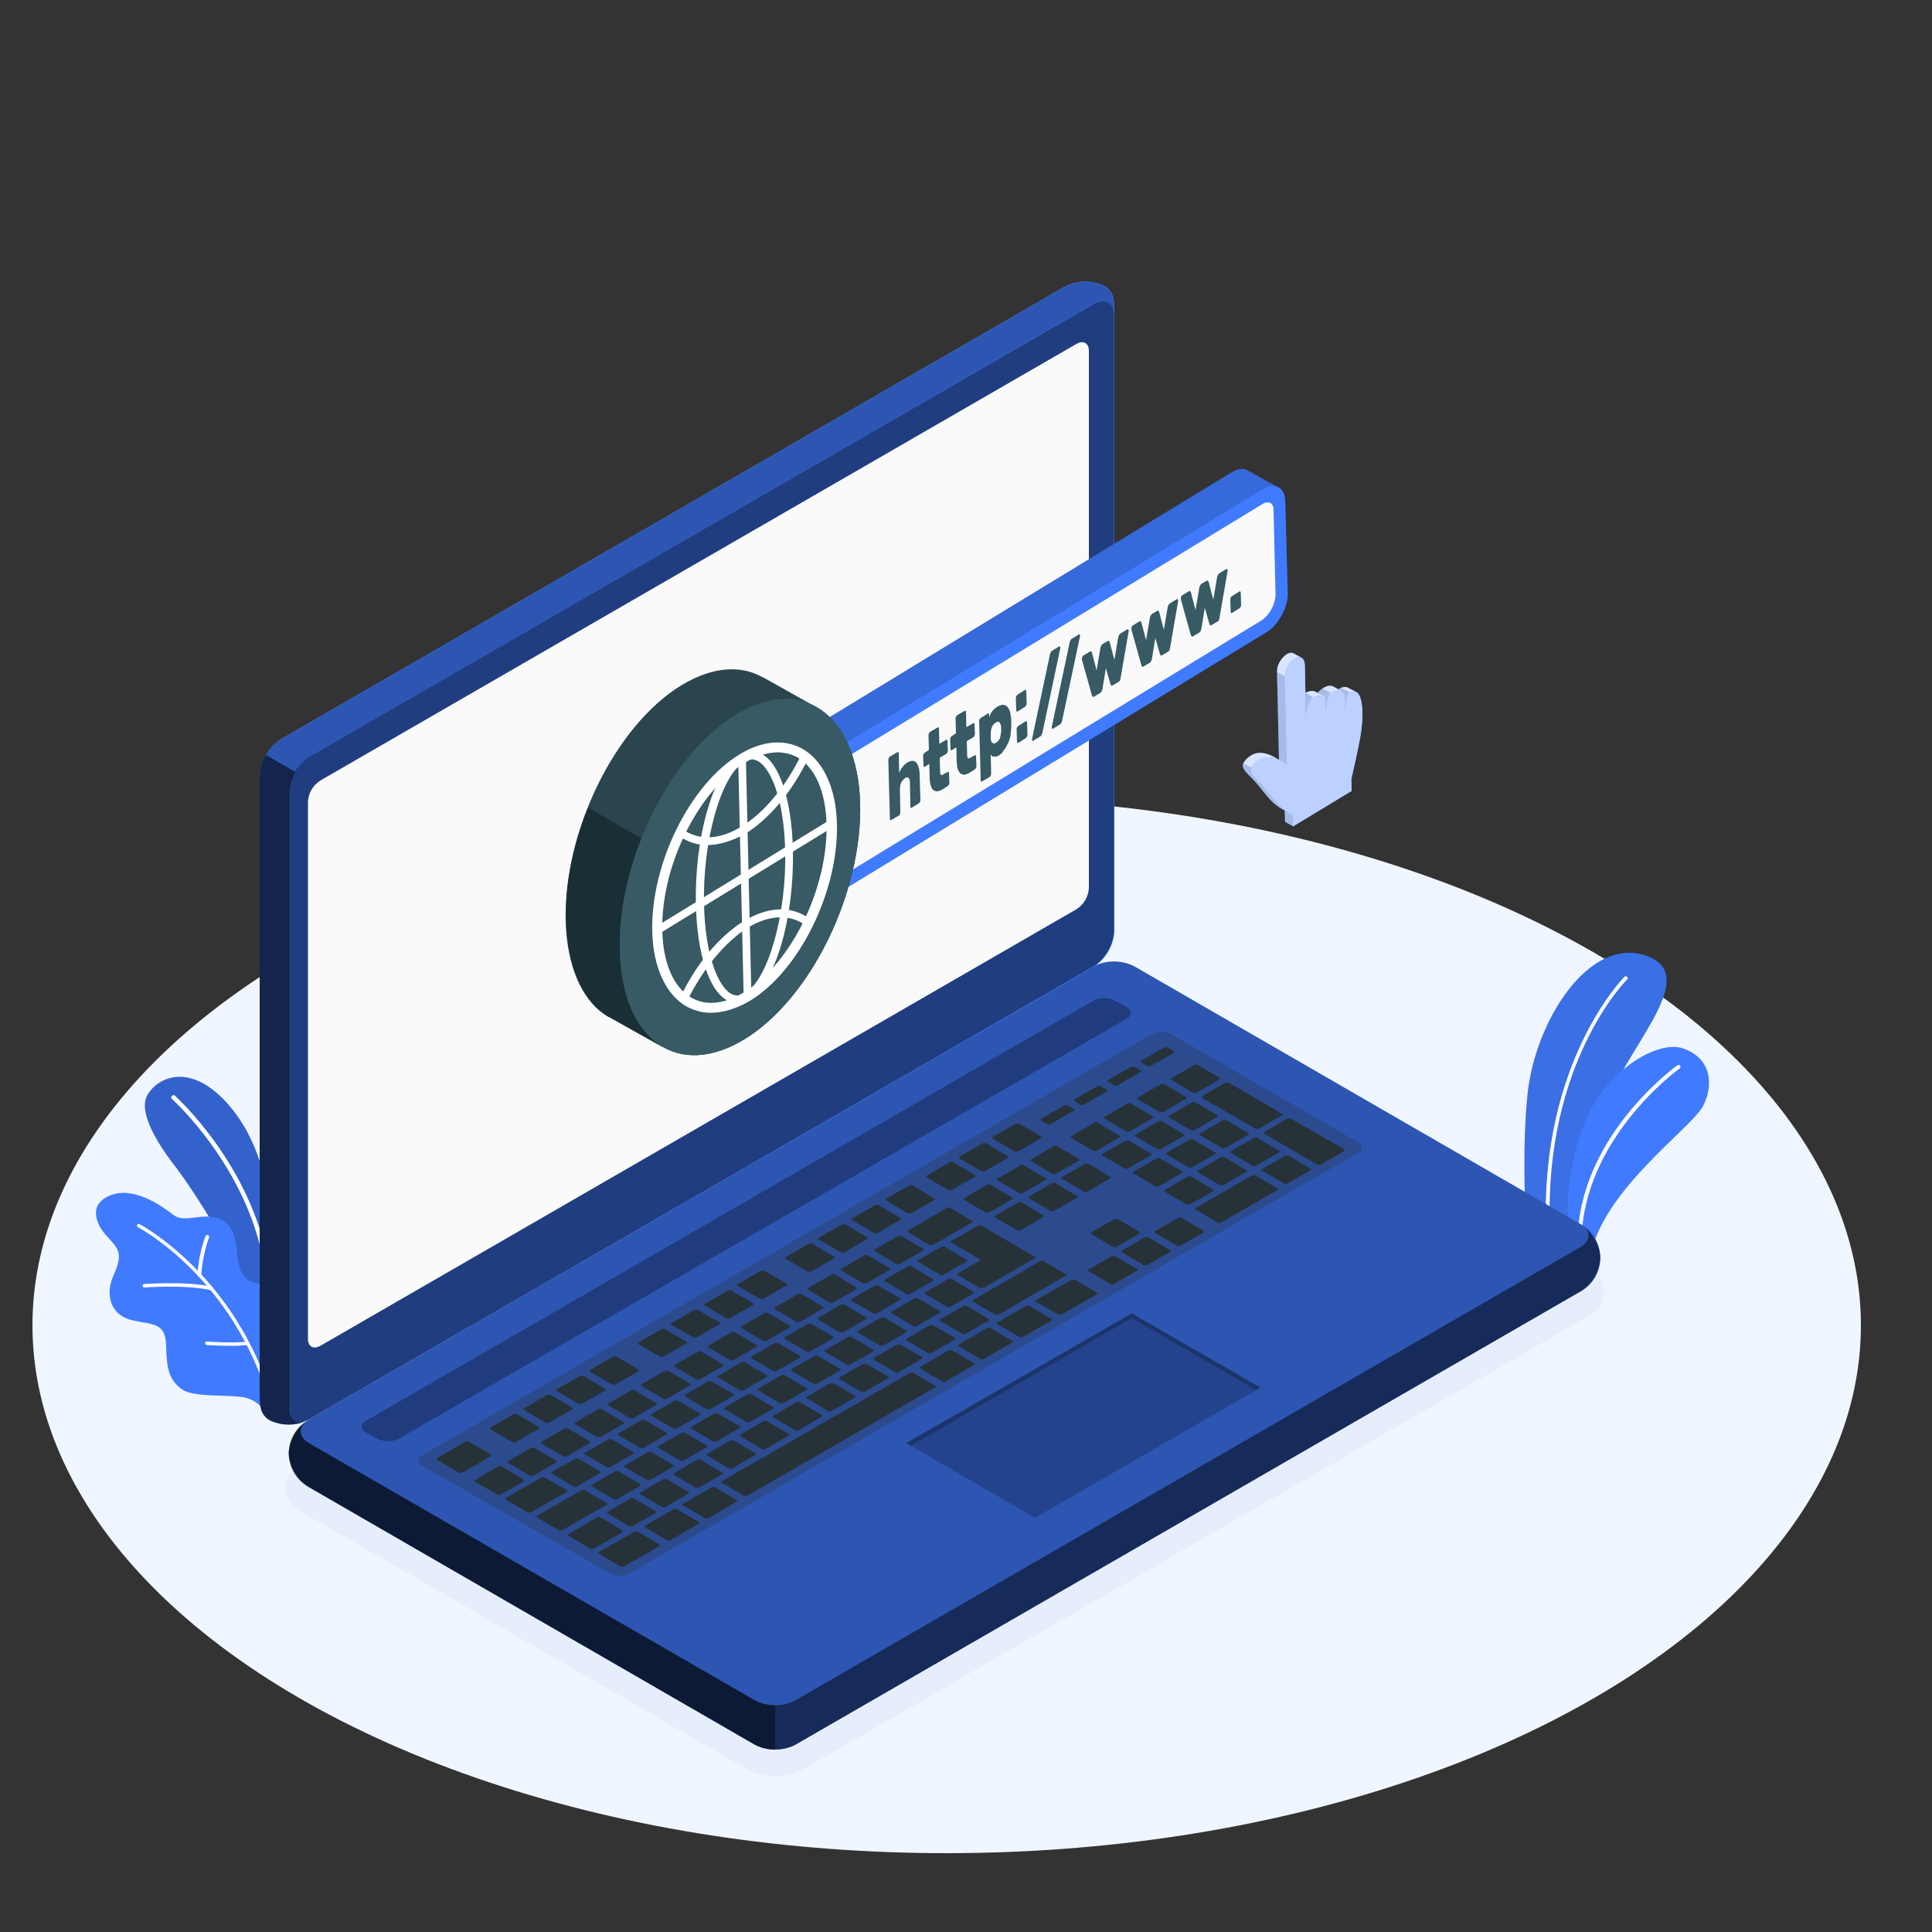 <?xml version="1.0" encoding="utf-8"?>
<!-- Generator: Adobe Illustrator 24.0.0, SVG Export Plug-In . SVG Version: 6.00 Build 0)  -->
<svg version="1.1" id="Layer_1" xmlns="http://www.w3.org/2000/svg" xmlns:xlink="http://www.w3.org/1999/xlink" x="0px" y="0px"
	 viewBox="0 0 500 500" enable-background="new 0 0 500 500" xml:space="preserve">
<rect x="0" y="0" width="500" height="500" fill="#333333" stroke="none"/>
<g id="Floor--inject-295">
	<ellipse id="floor--inject-295" fill="#F0F6FF" cx="245" cy="343" rx="236.6" ry="136.6"/>
</g>
<g id="Shadow--inject-295">
	<path id="shadow--inject-295" fill="#E6EEFC" d="M200.6,459.7c-2.5,0-5-0.6-7.2-1.8L78.1,391.3c-3.5-1.5-5.2-5.7-3.6-9.2
		c0.7-1.6,2-2.9,3.6-3.6l203-117.2c4.5-2.4,9.9-2.4,14.5,0l115.3,66.6c3.5,1.5,5.2,5.7,3.6,9.2c-0.7,1.6-2,2.9-3.6,3.6l-203,117.2
		C205.6,459.1,203.1,459.7,200.6,459.7z"/>
</g>
<g id="Plants--inject-295">
	<g id="plants--inject-295">
		<path fill="#407BFF" d="M406.1,320.2l-11.3-6c0,0-0.9-17.2,0.5-30.8c1.9-19.2,16.1-41.4,30.9-36s-6.8,24.9-11.5,41.2
			S406.1,320.2,406.1,320.2z"/>
		<path opacity="0.1" enable-background="new    " d="M406.1,320.2l-11.3-6c0,0-0.9-17.2,0.5-30.8c1.9-19.2,16.1-41.4,30.9-36
			s-6.8,24.9-11.5,41.2S406.1,320.2,406.1,320.2z"/>
		<path fill="#FFFFFF" d="M400.6,318.2L400.6,318.2c0.3,0,0.5-0.2,0.5-0.5c-1.5-42.6,19.7-64,20-64.2c0.2-0.2,0.2-0.5,0-0.7
			c0,0,0,0,0,0c-0.2-0.2-0.5-0.2-0.7,0c0,0,0,0,0,0c-0.2,0.2-21.7,21.9-20.3,64.9C400.1,318,400.4,318.2,400.6,318.2
			C400.6,318.2,400.6,318.2,400.6,318.2z"/>
		<path fill="#407BFF" d="M411.9,323.6l-5.9-3.4c-0.9-9.6,0.3-19.3,3.6-28.4c5.4-14.7,19.4-22.7,25.9-20.5
			c7.9,2.7,7.9,10.2,5.1,15.2C437.2,292.3,416.2,307.1,411.9,323.6z"/>
		<path fill="#FFFFFF" d="M408.8,322.3L408.8,322.3c0.3,0,0.5-0.2,0.5-0.5c-0.1-26.9,25.1-45.1,25.4-45.3c0.2-0.2,0.3-0.5,0.1-0.7
			c-0.2-0.2-0.4-0.3-0.7-0.1c-0.3,0.2-26,18.7-25.8,46.1C408.3,322.1,408.5,322.3,408.8,322.3C408.8,322.3,408.8,322.3,408.8,322.3z
			"/>
	</g>
	<g id="plants--inject-295_1_">
		<path fill="#407BFF" d="M69,331.9v-23.4c0,0-1.2-13.2-10.5-23.3s-17.5-6.6-20.3-1.9s3.4,13.8,7.4,18.9
			c4.7,6.1,23.3,34.6,23.3,47.3V331.9z"/>
		<g opacity="0.2">
			<path d="M69,331.9v-23.4c0,0-1.2-13.2-10.5-23.3s-17.5-6.6-20.3-1.9s3.4,13.8,7.4,18.9c4.7,6.1,23.3,34.6,23.3,47.3V331.9z"/>
		</g>
		<path fill="#FFFFFF" d="M69,328.2c-0.3,0-0.5-0.2-0.6-0.5c-4.2-25.6-23.7-43.1-23.9-43.3c-0.2-0.2-0.3-0.6,0-0.8
			c0.2-0.2,0.6-0.3,0.8,0c0.2,0.2,20,18,24.2,44C69.6,327.8,69.4,328.1,69,328.2L69,328.2z"/>
		<path fill="#407BFF" d="M69.1,335c0,0,0.8-2.3-2.7-2.9s-4.7-3.4-5.1-8.2s-1.8-8.2-6.1-8.9s-7.7,1.5-10.5-0.7s-10-7.3-16-5
			s-4,7.5-0.9,10.8s4,4.5,1.6,9.9s-0.6,10.5,4.9,11.7s8.6,0.6,8.7,6.7s0.9,8.8,4,11.1s12.5,1.3,16.5,2.2c2.4,0.6,4.4,2.2,5.6,4.5
			L69.1,335z"/>
		<path fill="#FFFFFF" d="M69.1,359.9c-0.2,0-0.4-0.1-0.4-0.3c-10-29.9-32.8-41.9-33-42c-0.2-0.1-0.3-0.4-0.2-0.6
			c0.1-0.2,0.4-0.3,0.6-0.2c0.2,0.1,23.3,12.3,33.5,42.6c0.1,0.2,0,0.5-0.3,0.6c0,0,0,0,0,0L69.1,359.9z"/>
		<path fill="#FFFFFF" d="M54.7,333.9h-0.1c-6.6-1.5-17.1-0.7-17.2-0.7c-0.3,0-0.5-0.2-0.5-0.4c0-0.3,0.2-0.5,0.4-0.5
			c0.4,0,10.8-0.8,17.5,0.7c0.3,0.1,0.4,0.3,0.4,0.6C55.1,333.8,54.9,333.9,54.7,333.9L54.7,333.9z"/>
		<path fill="#FFFFFF" d="M60,348.3c-3,0-6.2-0.2-6.4-0.2c-0.3,0-0.5-0.2-0.5-0.5c0-0.3,0.2-0.5,0.5-0.4c0,0,0,0,0,0
			c0.1,0,7.4,0.5,10.3,0c0.3-0.1,0.5,0.1,0.6,0.3c0.1,0.3-0.1,0.5-0.3,0.6c0,0-0.1,0-0.1,0C62.8,348.2,61.4,348.3,60,348.3z"/>
		<path fill="#FFFFFF" d="M51.6,330.4L51.6,330.4c-0.3,0-0.5-0.2-0.5-0.5c0.2-3.4,0.9-6.8,2.1-10c0.1-0.2,0.4-0.4,0.6-0.3
			c0.2,0.1,0.4,0.4,0.3,0.6c-1.1,3.1-1.8,6.4-2,9.7C52.2,330.2,51.9,330.4,51.6,330.4C51.7,330.4,51.6,330.4,51.6,330.4z"/>
	</g>
</g>
<g id="Device--inject-295">
	<g id="Laptop--inject-295">
		<path fill="#2D56B3" d="M74.7,376.1c0.3,3.6,2.2,6.9,5.3,8.8l115.3,66.6c3.3,1.7,7.3,1.7,10.6,0l203-117.2c4.9-2.6,6.7-8.7,4-13.6
			c-0.9-1.7-2.3-3.1-4-4l-115.3-66.6c-3.3-1.7-7.3-1.7-10.6,0L80,367.3C76.9,369.3,75,372.5,74.7,376.1z"/>
		<path opacity="0.5" enable-background="new    " d="M414.2,325.5c-0.3,3.6-2.2,6.9-5.3,8.8l-203,117.2c-1.6,0.9-3.4,1.3-5.3,1.3
			v-11.5c1.8,0,3.7-0.4,5.3-1.3l203-117.2c2.6-1.5,2.9-3.8,1-5.4C412.4,319.4,414,322.3,414.2,325.5z"/>
		<path opacity="0.7" enable-background="new    " d="M200.6,441.3v11.5c-1.8,0-3.7-0.4-5.3-1.3L80,384.9c-4.8-2.6-6.7-8.6-4.1-13.4
			c0.8-1.6,2.1-2.9,3.6-3.8c-2.4,1.7-2.2,4.2,0.5,5.8L195.3,440C196.9,440.9,198.8,441.3,200.6,441.3z"/>
		<path fill="#407BFF" d="M69.8,367.5c-2.7-1.6-2.6-4.3-2.6-7.6V200.6c0.2-3.7,2.2-7.1,5.3-9.2l203-117.2c3.2-1.7,7-1.8,10.3-0.2
			c2.8,1.6,2.6,4.3,2.6,7.6V241c-0.2,3.7-2.2,7.1-5.3,9.2L80,367.3C76.8,369,73,369.1,69.8,367.5z"/>
		<path opacity="0.3" enable-background="new    " d="M288.3,81.7c0-3.4-2.4-4.7-5.3-3.1L80,195.9c-1.6,1-2.9,2.4-3.7,4l-7.6-4.4
			l0,0c0.9-1.6,2.2-3,3.8-4l203-117.2c3.2-1.7,7-1.8,10.3-0.2C288.5,75.7,288.3,78.3,288.3,81.7z"/>
		<path opacity="0.5" enable-background="new    " d="M74.7,205v159.3c0,3.4,2.4,4.7,5.3,3l203-117.2c3.1-2,5.1-5.4,5.3-9.2V81.7
			c0-3.4-2.4-4.7-5.3-3L80,195.9C76.9,197.9,74.9,201.3,74.7,205z"/>
		<path opacity="0.7" enable-background="new    " d="M79.4,367.7c-3.1,1.4-6.6,1.3-9.6-0.1c-2.7-1.6-2.6-4.3-2.6-7.6V200.6
			c0.1-1.8,0.6-3.6,1.6-5.2l7.6,4.4l0,0c-0.9,1.6-1.5,3.4-1.6,5.2v159.3C74.7,367.4,76.8,368.8,79.4,367.7z"/>
		<path fill="#FAFAFA" d="M82.9,202L278.6,89c1.8-1,3.2-0.2,3.2,1.8v139c-0.1,2.2-1.3,4.3-3.2,5.5l-195.7,113
			c-1.8,1-3.2,0.2-3.2-1.8v-139C79.8,205.3,81,203.2,82.9,202z"/>
		<path opacity="0.3" enable-background="new    " d="M94.7,367.7l188.4-108.8c1.7-0.8,3.6-0.8,5.3,0l3.1,1.7c1.5,0.9,1.5,2.2,0,3.1
			L103.1,372.4c-1.7,0.8-3.6,0.8-5.3,0l-3.1-1.7C93.2,369.9,93.2,368.5,94.7,367.7z"/>
		<path opacity="0.3" fill="#263238" enable-background="new    " d="M109.5,376.5l188.4-108.8c1.5-0.8,3.3-0.9,4.8-0.3l49,28.3
			c1.2,0.7,1,2-0.5,2.8L163.1,407.1c-1.5,0.8-3.3,0.9-4.9,0.3L109,379.2C107.8,378.5,108,377.3,109.5,376.5z"/>
		<path fill="#263238" d="M272.8,313.4l5.9-3.4c0.3-0.1,0.3-0.4,0-0.5l-5.6-3.3c-0.3-0.1-0.6-0.1-0.9,0l-5.9,3.4
			c-0.3,0.1-0.3,0.4,0,0.5l5.6,3.3C272.2,313.5,272.5,313.5,272.8,313.4z M264.1,301.6l-5.9,3.4c-0.3,0.1-0.3,0.4,0,0.5l5.6,3.3
			c0.3,0.1,0.6,0.1,0.9,0l5.9-3.4c0.3-0.1,0.3-0.4,0-0.5l-5.6-3.3C264.7,301.4,264.4,301.4,264.1,301.6z M245.1,312.6l-10,5.8
			c-0.3,0.1-0.3,0.4-0.1,0.5l5.6,3.3c0.3,0.1,0.6,0.1,0.9,0l10-5.8c0.3-0.1,0.3-0.4,0-0.5l-5.6-3.3
			C245.6,312.4,245.3,312.4,245.1,312.6z M255.5,306.6l-5.9,3.4c-0.3,0.1-0.3,0.4-0.1,0.5l5.6,3.3c0.3,0.1,0.6,0.1,0.9,0l5.9-3.4
			c0.3-0.1,0.3-0.4,0-0.5l-5.6-3.3C256.1,306.4,255.8,306.4,255.5,306.6L255.5,306.6z M232.4,319.9l-5.9,3.4
			c-0.3,0.1-0.3,0.4-0.1,0.5l5.6,3.3c0.3,0.1,0.6,0.1,0.9,0l5.9-3.4c0.3-0.1,0.3-0.4,0.1-0.5l-5.6-3.3
			C232.9,319.8,232.6,319.8,232.4,319.9z M223.7,324.9l-5.9,3.4c-0.3,0.1-0.3,0.4-0.1,0.5l5.6,3.3c0.3,0.1,0.6,0.1,0.9,0l5.9-3.4
			c0.3-0.1,0.3-0.4,0.1-0.5l-5.6-3.3C224.3,324.8,224,324.7,223.7,324.9L223.7,324.9z M245.9,338.2l5.9-3.4c0.3-0.1,0.3-0.4,0.1-0.5
			l-5.6-3.3c-0.3-0.1-0.6-0.1-0.9,0l-5.9,3.4c-0.3,0.1-0.3,0.4,0,0.5l5.6,3.3C245.3,338.3,245.6,338.3,245.9,338.2L245.9,338.2z
			 M237.2,343.2l5.9-3.4c0.3-0.1,0.3-0.4,0.1-0.5l-5.6-3.3c-0.3-0.1-0.6-0.1-0.9,0l-5.9,3.4c-0.3,0.1-0.3,0.4,0,0.5l5.6,3.3
			C236.7,343.3,237,343.3,237.2,343.2L237.2,343.2z M228.6,348.2l5.9-3.4c0.3-0.1,0.3-0.4,0-0.5l-5.6-3.3c-0.3-0.1-0.6-0.1-0.9,0
			l-5.9,3.4c-0.3,0.1-0.3,0.4,0,0.5l5.6,3.3C228.1,348.3,228.4,348.3,228.6,348.2L228.6,348.2z M220,353.2l5.9-3.4
			c0.3-0.1,0.3-0.4,0.1-0.5l-5.6-3.3c-0.3-0.1-0.6-0.1-0.9,0l-5.9,3.4c-0.3,0.1-0.3,0.4,0,0.5l5.6,3.3
			C219.5,353.3,219.8,353.3,220,353.2L220,353.2z M264.1,318.4l5.9-3.4c0.3-0.1,0.3-0.4,0-0.5l-5.6-3.3c-0.3-0.1-0.6-0.1-0.9,0
			l-5.9,3.4c-0.3,0.1-0.3,0.4,0,0.5l5.6,3.3C263.6,318.5,263.9,318.5,264.1,318.4L264.1,318.4z M254.5,333.3l13.2-7.6
			c0.3-0.1,0.3-0.4,0-0.5l-13.7-8c-0.3-0.1-0.6-0.1-0.9,0l-6.8,3.9c-0.3,0.1-0.3,0.4-0.1,0.5l7.3,4.2c0.2,0.1,0.2,0.4-0.1,0.5
			l-5.5,3.2c-0.3,0.1-0.3,0.4,0,0.5l5.6,3.3C253.9,333.3,254.2,333.3,254.5,333.3L254.5,333.3z M215.1,329.9l-5.9,3.4
			c-0.3,0.1-0.3,0.4-0.1,0.5l5.6,3.3c0.3,0.1,0.6,0.1,0.9,0l5.9-3.4c0.3-0.1,0.3-0.4,0.1-0.5l-5.6-3.4
			C215.7,329.7,215.4,329.7,215.1,329.9L215.1,329.9z M206.5,334.9l-5.9,3.4c-0.3,0.1-0.3,0.4-0.1,0.5l5.6,3.3
			c0.3,0.1,0.6,0.1,0.9,0l5.9-3.4c0.3-0.1,0.3-0.4,0.1-0.5l-5.6-3.3c-0.3-0.2-0.6-0.2-0.9-0.1L206.5,334.9z M158.8,388
			c0.3,0.1,0.6,0.1,0.9,0l5.9-3.4c0.3-0.1,0.3-0.4,0.1-0.5l-5.6-3.3c-0.3-0.1-0.6-0.1-0.9,0l-5.9,3.4c-0.3,0.1-0.3,0.4-0.1,0.5
			L158.8,388z M137.5,374.7l-5.9,3.4c-0.3,0.1-0.3,0.4-0.1,0.5l5.6,3.3c0.3,0.1,0.6,0.1,0.9,0l5.9-3.4c0.3-0.1,0.3-0.4,0-0.5
			l-5.6-3.3C138.1,374.6,137.8,374.6,137.5,374.7L137.5,374.7z M148.4,384.7c0.3,0.1,0.6,0.1,0.9,0l5.9-3.4c0.3-0.1,0.3-0.4,0.1-0.5
			l-5.6-3.3c-0.3-0.1-0.6-0.1-0.9,0l-5.9,3.4c-0.3,0.1-0.3,0.4,0,0.5L148.4,384.7z M172.2,390l5.9-3.4c0.3-0.1,0.3-0.4,0.1-0.5
			l-5.6-3.3c-0.3-0.1-0.6-0.1-0.9,0l-5.9,3.4c-0.3,0.1-0.3,0.4-0.1,0.5l5.6,3.3C171.6,390.1,172,390.1,172.2,390z M162.8,395
			c0.3,0.1,0.6,0.1,0.9,0l5.9-3.4c0.3-0.1,0.3-0.4,0.1-0.5l-5.6-3.3c-0.3-0.1-0.6-0.1-0.9,0l-5.9,3.4c-0.3,0.1-0.3,0.4,0,0.5
			L162.8,395z M146.1,369.7l-5.9,3.4c-0.3,0.1-0.3,0.4,0,0.5l5.6,3.3c0.3,0.1,0.6,0.1,0.9,0l5.9-3.4c0.3-0.1,0.3-0.4,0-0.5l-5.6-3.3
			C146.7,369.5,146.4,369.5,146.1,369.7L146.1,369.7z M189.3,344.8l-5.9,3.4c-0.3,0.1-0.3,0.4-0.1,0.5l5.6,3.3
			c0.3,0.1,0.6,0.1,0.9,0l5.9-3.4c0.3-0.1,0.3-0.4,0.1-0.5l-5.6-3.3C189.8,344.6,189.5,344.7,189.3,344.8L189.3,344.8z M154.8,364.7
			l-5.9,3.4c-0.3,0.1-0.3,0.4,0,0.5l5.6,3.3c0.3,0.1,0.6,0.1,0.9,0l5.9-3.4c0.3-0.1,0.3-0.4,0.1-0.5l-5.6-3.3
			C155.4,364.5,155,364.6,154.8,364.7L154.8,364.7z M197.9,339.8l-5.9,3.4c-0.3,0.1-0.3,0.4-0.1,0.5l5.6,3.3c0.3,0.1,0.6,0.1,0.9,0
			l5.9-3.4c0.3-0.1,0.3-0.4,0.1-0.5l-5.6-3.3C198.5,339.7,198.1,339.7,197.9,339.8L197.9,339.8z M180.6,349.8l-5.9,3.4
			c-0.3,0.1-0.3,0.4-0.1,0.5l5.6,3.3c0.3,0.1,0.6,0.1,0.9,0l5.9-3.4c0.3-0.1,0.3-0.4,0.1-0.5l-5.6-3.3
			C181.2,349.6,180.9,349.6,180.6,349.8L180.6,349.8z M172,354.8l-5.9,3.4c-0.3,0.1-0.3,0.4,0,0.5l5.6,3.3c0.3,0.1,0.6,0.1,0.9,0
			l5.9-3.4c0.3-0.1,0.3-0.4,0.1-0.5l-5.6-3.3C172.6,354.6,172.3,354.6,172,354.8L172,354.8z M163.4,359.8l-5.9,3.4
			c-0.3,0.1-0.3,0.4-0.1,0.5l5.6,3.3c0.3,0.1,0.6,0.1,0.9,0l5.9-3.4c0.3-0.1,0.3-0.4,0-0.5l-5.6-3.3
			C163.9,359.6,163.6,359.6,163.4,359.8L163.4,359.8z M202.8,363.1l5.9-3.4c0.3-0.1,0.3-0.4,0-0.5l-5.6-3.3c-0.3-0.1-0.6-0.1-0.9,0
			l-5.9,3.4c-0.3,0.1-0.3,0.4-0.1,0.5l5.6,3.3C202.1,363.2,202.5,363.2,202.8,363.1L202.8,363.1z M283.2,290.6l-5.9,3.4
			c-0.3,0.1-0.3,0.4,0,0.5l5.6,3.3c0.3,0.1,0.6,0.1,0.9,0l5.9-3.4c0.3-0.1,0.3-0.4,0-0.5l-5.6-3.3
			C283.8,290.4,283.5,290.4,283.2,290.6L283.2,290.6z M272.8,296.6l-5.9,3.4c-0.3,0.1-0.3,0.4-0.1,0.5l5.6,3.3
			c0.3,0.1,0.6,0.1,0.9,0l5.9-3.4c0.3-0.1,0.3-0.4,0-0.5l-5.6-3.3C273.3,296.5,273,296.5,272.8,296.6L272.8,296.6z M291.8,285.6
			l-5.9,3.4c-0.3,0.1-0.3,0.4,0,0.5l5.6,3.3c0.3,0.1,0.6,0.1,0.9,0l5.9-3.4c0.3-0.1,0.3-0.4,0-0.5l-5.6-3.3
			C292.4,285.4,292.1,285.4,291.8,285.6L291.8,285.6z M244.2,329.9l5.9-3.4c0.3-0.1,0.3-0.4,0-0.5l-5.6-3.3c-0.3-0.1-0.6-0.1-0.9,0
			l-5.9,3.4c-0.3,0.1-0.3,0.4,0,0.5l5.6,3.3C243.6,330,243.9,330,244.2,329.9L244.2,329.9z M301.3,280.6c-0.3-0.1-0.6-0.1-0.9,0
			l-5.9,3.4c-0.3,0.1-0.3,0.4,0,0.5l5.6,3.3c0.3,0.1,0.6,0.1,0.9,0l5.9-3.4c0.3-0.1,0.3-0.4,0-0.5L301.3,280.6z M211.4,358.1
			l5.9-3.4c0.3-0.1,0.3-0.4,0-0.5l-5.6-3.3c-0.3-0.1-0.6-0.1-0.9,0l-5.9,3.4c-0.3,0.1-0.3,0.4,0,0.5l5.6,3.3
			C210.8,358.2,211.1,358.2,211.4,358.1L211.4,358.1z M317.1,297.1l5.9-3.4c0.3-0.1,0.3-0.4,0-0.5l-5.6-3.3c-0.3-0.1-0.6-0.1-0.9,0
			l-5.9,3.4c-0.3,0.1-0.3,0.4,0,0.5l5.6,3.3c0.3,0.1,0.6,0.1,0.9-0.1L317.1,297.1z M300.4,297.4l5.9-3.4c0.3-0.1,0.3-0.4,0-0.5
			l-5.6-3.3c-0.3-0.1-0.6-0.1-0.9,0l-5.9,3.4c-0.3,0.1-0.3,0.4,0,0.5l5.6,3.3C299.9,297.5,300.2,297.5,300.4,297.4L300.4,297.4z
			 M309.4,285.3c-0.3-0.1-0.6-0.1-0.9,0l-5.9,3.4c-0.3,0.1-0.3,0.4,0,0.5l5.6,3.3c0.3,0.1,0.6,0.1,0.9,0l5.9-3.4
			c0.3-0.1,0.3-0.4,0-0.5L309.4,285.3z M311.2,284.2l13.7,7.9c0.3,0.1,0.6,0.1,0.9,0l5.9-3.4c0.3-0.1,0.3-0.4,0-0.5l-13.7-8
			c-0.3-0.1-0.6-0.1-0.9,0l-5.9,3.4C311,283.8,311,284,311.2,284.2L311.2,284.2z M291.3,295.2l-5.9,3.4c-0.3,0.1-0.3,0.4,0,0.5
			l5.6,3.3c0.3,0.1,0.6,0.1,0.9,0l5.9-3.4c0.3-0.1,0.3-0.4,0-0.5l-5.6-3.3C291.9,295.1,291.5,295.1,291.3,295.2L291.3,295.2z
			 M226.4,332.7l-5.9,3.4c-0.3,0.1-0.3,0.4-0.1,0.5l5.6,3.3c0.3,0.1,0.6,0.1,0.9,0l5.9-3.4c0.3-0.1,0.3-0.4,0.1-0.5l-5.6-3.3
			C226.9,332.6,226.6,332.5,226.4,332.7L226.4,332.7z M307.6,302.1c0.3,0.1,0.6,0.1,0.9,0l5.9-3.4c0.3-0.1,0.3-0.4,0-0.5l-5.6-3.3
			c-0.3-0.1-0.6-0.1-0.9,0l-5.9,3.4c-0.3,0.1-0.3,0.4-0.1,0.5L307.6,302.1z M235,327.7l-5.9,3.4c-0.3,0.1-0.3,0.4-0.1,0.5l5.6,3.3
			c0.3,0.1,0.6,0.1,0.9,0l5.9-3.4c0.3-0.1,0.3-0.4,0-0.5l-5.6-3.3C235.6,327.6,235.3,327.6,235,327.7z M167.4,383
			c0.3,0.1,0.6,0.1,0.9,0l5.9-3.4c0.3-0.1,0.3-0.4,0-0.5l-5.6-3.3c-0.3-0.1-0.6-0.1-0.9,0l-5.9,3.4c-0.3,0.1-0.3,0.4-0.1,0.5
			L167.4,383z M157.4,372.5l-5.9,3.4c-0.3,0.1-0.3,0.4-0.1,0.5l5.6,3.3c0.3,0.1,0.6,0.1,0.9,0l5.9-3.4c0.3-0.1,0.3-0.4,0.1-0.5
			l-5.6-3.3C158,372.4,157.6,372.4,157.4,372.5L157.4,372.5z M176.9,378l5.9-3.4c0.3-0.1,0.3-0.4,0.1-0.5l-5.6-3.3
			c-0.3-0.1-0.6-0.1-0.9,0l-5.9,3.4c-0.3,0.1-0.3,0.4-0.1,0.5l5.6,3.3C176.3,378.1,176.6,378.1,176.9,378L176.9,378z M185.5,373
			l5.9-3.4c0.3-0.1,0.3-0.4,0-0.5l-5.6-3.3c-0.3-0.1-0.6-0.1-0.9,0l-5.9,3.4c-0.3,0.1-0.3,0.4-0.1,0.5l5.6,3.3
			C184.9,373.1,185.2,373.1,185.5,373L185.5,373z M194.1,368l5.9-3.4c0.3-0.1,0.3-0.4,0-0.5l-5.6-3.3c-0.3-0.1-0.6-0.1-0.9,0
			l-5.9,3.4c-0.3,0.1-0.3,0.4,0,0.5l5.6,3.3C193.6,368.1,193.9,368.2,194.1,368L194.1,368z M166,367.5l-5.9,3.4
			c-0.3,0.1-0.3,0.4-0.1,0.5l5.6,3.3c0.3,0.1,0.6,0.1,0.9,0l5.9-3.4c0.3-0.1,0.3-0.4,0.1-0.5l-5.6-3.3
			C166.6,367.4,166.3,367.4,166,367.5z M174.6,362.5l-5.9,3.4c-0.3,0.1-0.3,0.4-0.1,0.5l5.6,3.3c0.3,0.1,0.6,0.1,0.9,0l5.9-3.4
			c0.3-0.1,0.3-0.4,0.1-0.5l-5.6-3.3C175.2,362.4,174.9,362.4,174.6,362.5L174.6,362.5z M209.1,342.6l-5.9,3.4
			c-0.3,0.1-0.3,0.4-0.1,0.5l5.6,3.3c0.3,0.1,0.6,0.1,0.9,0l5.9-3.4c0.3-0.1,0.3-0.4,0.1-0.5l-5.6-3.3
			C209.7,342.5,209.4,342.5,209.1,342.6L209.1,342.6z M200.5,347.6l-5.9,3.4c-0.3,0.1-0.3,0.4-0.1,0.5l5.6,3.3
			c0.3,0.1,0.6,0.1,0.9,0l5.9-3.4c0.3-0.1,0.3-0.4,0.1-0.5l-5.6-3.3C201.1,347.5,200.8,347.5,200.5,347.6L200.5,347.6z M217.7,337.6
			l-5.9,3.4c-0.3,0.1-0.3,0.4-0.1,0.5l5.6,3.3c0.3,0.1,0.6,0.1,0.9,0l5.9-3.4c0.3-0.1,0.3-0.4,0-0.5l-5.6-3.3
			C218.3,337.5,218,337.5,217.7,337.6L217.7,337.6z M183.3,357.5l-5.9,3.4c-0.3,0.1-0.3,0.4-0.1,0.5l5.6,3.3c0.3,0.1,0.6,0.1,0.9,0
			l5.9-3.4c0.3-0.1,0.3-0.4,0.1-0.5l-5.6-3.3C183.8,357.4,183.5,357.4,183.3,357.5L183.3,357.5z M191.9,352.5L186,356
			c-0.3,0.1-0.3,0.4-0.1,0.5l5.6,3.3c0.3,0.1,0.6,0.1,0.9,0l5.9-3.4c0.3-0.1,0.3-0.4,0.1-0.5l-5.6-3.3
			C192.5,352.4,192.1,352.4,191.9,352.5L191.9,352.5z M180.9,385l5.9-3.4c0.3-0.1,0.3-0.4,0.1-0.5l-5.6-3.3c-0.3-0.1-0.6-0.1-0.9,0
			l-5.9,3.4c-0.3,0.1-0.3,0.4-0.1,0.5l5.6,3.3C180.3,385.1,180.6,385.1,180.9,385L180.9,385z M135.4,382.8l-5.6-3.3
			c-0.3-0.1-0.6-0.1-0.9,0L123,383c-0.3,0.1-0.3,0.4,0,0.5l5.7,3.3c0.3,0.1,0.6,0.1,0.9,0l5.9-3.4
			C135.6,383.2,135.6,383,135.4,382.8L135.4,382.8z M146.6,385.6l-5.6-3.2c-0.3-0.1-0.6-0.1-0.9,0l-9.1,5.2
			c-0.3,0.1-0.3,0.4-0.1,0.5l5.6,3.3c0.3,0.1,0.6,0.1,0.9,0l9.1-5.2C146.8,386,146.9,385.8,146.6,385.6L146.6,385.6z M127,376.4
			l-5.7-3.3c-0.3-0.1-0.6-0.1-0.8,0l-7.3,4.2c-0.3,0.1-0.3,0.4-0.1,0.5l5.7,3.3c0.3,0.1,0.6,0.1,0.9,0l7.3-4.2
			C127.2,376.8,127.2,376.6,127,376.4z M132.6,373.2c0.3,0.1,0.6,0.1,0.9,0l5.9-3.4c0.3-0.1,0.3-0.4,0.1-0.5l-5.7-3.3
			c-0.3-0.1-0.6-0.1-0.9,0l-5.9,3.4c-0.3,0.1-0.3,0.4-0.1,0.5L132.6,373.2z M157,389l-5.6-3.3c-0.3-0.1-0.6-0.1-0.9,0l-11.4,6.5
			c-0.3,0.1-0.3,0.4-0.1,0.5l5.6,3.3c0.3,0.1,0.6,0.1,0.9,0l11.4-6.5C157.2,389.4,157.2,389.2,157,389z M161,396l-5.6-3.3
			c-0.3-0.1-0.6-0.1-0.9,0l-7.3,4.3c-0.3,0.1-0.3,0.4,0,0.5l5.6,3.3c0.3,0.1,0.6,0.1,0.9,0l7.3-4.2C161.1,396.4,161.2,396.2,161,396
			L161,396z M196.7,336.1c0.3,0.1,0.6,0.1,0.9,0l5.9-3.4c0.3-0.1,0.3-0.4,0-0.5l-5.7-3.3c-0.3-0.1-0.6-0.1-0.9,0l-5.9,3.4
			c-0.3,0.1-0.3,0.4-0.1,0.5L196.7,336.1z M179.4,346.1c0.3,0.1,0.6,0.1,0.9,0l5.9-3.4c0.3-0.1,0.3-0.4,0-0.5l-5.6-3.2
			c-0.3-0.1-0.6-0.1-0.9,0l-5.9,3.4c-0.3,0.1-0.3,0.4-0.1,0.5L179.4,346.1z M141.2,368.2c0.3,0.1,0.6,0.1,0.9,0l5.9-3.4
			c0.3-0.1,0.3-0.4,0.1-0.5l-5.6-3.3c-0.3-0.1-0.6-0.1-0.9,0l-5.9,3.4c-0.3,0.1-0.3,0.4-0.1,0.5L141.2,368.2z M188,341.2
			c0.3,0.1,0.6,0.1,0.9,0l5.9-3.4c0.3-0.1,0.3-0.4,0.1-0.5l-5.6-3.3c-0.3-0.1-0.6-0.1-0.9,0l-5.9,3.4c-0.3,0.1-0.3,0.4,0,0.5
			L188,341.2z M170.8,351.1c0.3,0.1,0.6,0.1,0.9,0l5.9-3.4c0.3-0.1,0.3-0.4,0.1-0.5l-5.6-3.2c-0.3-0.1-0.6-0.1-0.9,0l-5.9,3.4
			c-0.3,0.1-0.3,0.4-0.1,0.5L170.8,351.1z M165.1,396.4c-0.3-0.1-0.6-0.1-0.9,0l-9.1,5.2c-0.3,0.1-0.3,0.4-0.1,0.5l5.6,3.3
			c0.3,0.1,0.6,0.1,0.9,0l9.1-5.2c0.3-0.1,0.3-0.4,0-0.5L165.1,396.4z M158.4,358.3c0.3,0.1,0.6,0.1,0.9,0l5.9-3.4
			c0.3-0.1,0.3-0.4,0-0.5l-5.6-3.3c-0.3-0.1-0.6-0.1-0.9,0l-5.9,3.4c-0.3,0.1-0.3,0.4-0.1,0.5L158.4,358.3z M149.7,363.3
			c0.3,0.1,0.6,0.1,0.9,0l5.9-3.4c0.3-0.1,0.3-0.4,0.1-0.5l-5.6-3.3c-0.3-0.1-0.6-0.1-0.9,0l-5.9,3.4c-0.3,0.1-0.3,0.4-0.1,0.5
			L149.7,363.3z M324.9,304.2c-0.3-0.1-0.6-0.1-0.9,0l-14.5,8.4c-0.3,0.1-0.3,0.4,0,0.5l5.6,3.3c0.3,0.1,0.6,0.1,0.9,0l14.5-8.4
			c0.3-0.1,0.3-0.4,0-0.5L324.9,304.2z M305.8,315.2c-0.3-0.1-0.6-0.1-0.9,0l-5.9,3.4c-0.3,0.1-0.3,0.4,0,0.5l5.6,3.3
			c0.3,0.1,0.6,0.1,0.9,0l5.9-3.4c0.3-0.1,0.3-0.4,0-0.5L305.8,315.2z M189.5,380l5.9-3.4c0.3-0.1,0.3-0.4,0.1-0.5l-5.6-3.3
			c-0.3-0.1-0.6-0.1-0.9,0l-5.9,3.4c-0.3,0.1-0.3,0.4-0.1,0.5l5.6,3.3C188.9,380.1,189.2,380.1,189.5,380z M288.6,325.1
			c-0.3-0.1-0.6-0.1-0.9,0l-5.9,3.4c-0.3,0.1-0.3,0.4,0,0.5l5.6,3.3c0.3,0.1,0.6,0.1,0.9,0l5.9-3.4c0.3-0.1,0.3-0.4,0.1-0.5
			L288.6,325.1z M333.5,299.1c-0.3-0.1-0.6-0.1-0.9,0l-5.9,3.4c-0.3,0.1-0.3,0.4,0,0.5l5.6,3.3c0.3,0.1,0.6,0.1,0.9,0l5.9-3.4
			c0.3-0.1,0.3-0.4,0-0.5L333.5,299.1z M347.8,297.4l-13.7-7.9c-0.3-0.1-0.6-0.1-0.9,0l-5.9,3.4c-0.3,0.1-0.3,0.4-0.1,0.5l13.7,8
			c0.3,0.1,0.6,0.1,0.9,0l5.9-3.4C348,297.8,348,297.6,347.8,297.4L347.8,297.4z M256.4,343.7c-0.3-0.1-0.6-0.1-0.9,0l-7.3,4.2
			c-0.3,0.1-0.3,0.4-0.1,0.5l5.6,3.3c0.3,0.1,0.6,0.1,0.9,0l7.3-4.2c0.3-0.1,0.3-0.4,0-0.5L256.4,343.7z M278.2,331.2
			c-0.3-0.1-0.6-0.1-0.9,0l-9.1,5.2c-0.3,0.1-0.3,0.4,0,0.5l5.6,3.3c0.3,0.1,0.6,0.1,0.9,0l9.1-5.2c0.3-0.1,0.3-0.4,0-0.5
			L278.2,331.2z M236.4,355.3c-0.3-0.1-0.6-0.1-0.9,0l-48.6,28c-0.3,0.1-0.3,0.4,0,0.5l5.6,3.3c0.3,0.1,0.6,0.1,0.9,0l48.5-28
			c0.3-0.1,0.3-0.4,0-0.5L236.4,355.3z M185.1,384.9c-0.3-0.1-0.6-0.1-0.9,0l-7.3,4.2c-0.3,0.1-0.3,0.4-0.1,0.5l5.6,3.3
			c0.3,0.1,0.6,0.1,0.9,0l7.3-4.2c0.3-0.1,0.3-0.4,0-0.5L185.1,384.9z M246.4,349.5c-0.3-0.1-0.6-0.1-0.9,0l-7.3,4.2
			c-0.3,0.1-0.3,0.4,0,0.5l5.6,3.3c0.3,0.1,0.6,0.1,0.9,0l7.3-4.2c0.3-0.1,0.3-0.4,0.1-0.5L246.4,349.5z M175.2,390.6
			c-0.3-0.1-0.6-0.1-0.9,0l-7.3,4.2c-0.3,0.1-0.3,0.4,0,0.5l5.6,3.3c0.3,0.1,0.6,0.1,0.9,0l7.3-4.2c0.3-0.1,0.3-0.4,0.1-0.5
			L175.2,390.6z M266.4,338c-0.3-0.1-0.6-0.1-0.9,0l-7.3,4.2c-0.3,0.1-0.3,0.4,0,0.5l5.6,3.3c0.3,0.1,0.6,0.1,0.9,0l7.3-4.2
			c0.3-0.1,0.3-0.4,0-0.5L266.4,338z M297.2,320.2c-0.3-0.1-0.6-0.1-0.9,0l-5.9,3.4c-0.3,0.1-0.3,0.4,0,0.5l5.6,3.3
			c0.3,0.1,0.6,0.1,0.9,0l5.9-3.4c0.3-0.1,0.3-0.4,0-0.5L297.2,320.2z M316.6,306.7l5.9-3.4c0.3-0.1,0.3-0.4,0-0.5l-5.6-3.3
			c-0.3-0.1-0.6-0.1-0.9,0l-5.9,3.4c-0.3,0.1-0.3,0.4,0,0.5l5.6,3.3C316,306.8,316.3,306.8,316.6,306.7L316.6,306.7z M281.4,308.4
			l5.9-3.4c0.3-0.1,0.3-0.4,0-0.5l-5.6-3.3c-0.3-0.1-0.6-0.1-0.9,0l-5.9,3.4c-0.3,0.1-0.3,0.4,0,0.5l5.6,3.3
			C280.8,308.5,281.1,308.5,281.4,308.4L281.4,308.4z M258.5,340.2l17.2-10c0.3-0.1,0.3-0.4,0-0.5l-5.6-3.3c-0.3-0.1-0.6-0.1-0.9,0
			l-17.3,10c-0.3,0.1-0.3,0.4,0,0.5l5.6,3.3C257.9,340.4,258.2,340.4,258.5,340.2L258.5,340.2z M307.1,311.7c0.3,0.1,0.6,0.1,0.9,0
			l5.9-3.4c0.3-0.1,0.3-0.4,0-0.5l-5.6-3.3c-0.3-0.1-0.6-0.1-0.9,0l-5.9,3.4c-0.3,0.1-0.3,0.4-0.1,0.5L307.1,311.7z M299.9,307
			l5.9-3.4c0.3-0.1,0.3-0.4,0-0.5l-5.6-3.3c-0.3-0.1-0.6-0.1-0.9,0l-5.9,3.4c-0.3,0.1-0.3,0.4,0,0.5l5.6,3.3
			C299.3,307.1,299.6,307.1,299.9,307z M249.9,345.2l5.9-3.4c0.3-0.1,0.3-0.4,0-0.5l-5.6-3.3c-0.3-0.1-0.6-0.1-0.9,0l-5.9,3.4
			c-0.3,0.1-0.3,0.4,0,0.5l5.6,3.3C249.3,345.3,249.6,345.3,249.9,345.2L249.9,345.2z M288,322.7c0.3,0.1,0.6,0.1,0.9,0l5.9-3.4
			c0.3-0.1,0.3-0.4,0.1-0.5l-5.6-3.3c-0.3-0.1-0.6-0.1-0.9,0l-5.9,3.4c-0.3,0.1-0.3,0.4,0,0.5L288,322.7z M206.7,370.1l5.9-3.4
			c0.3-0.1,0.3-0.4,0.1-0.5l-5.7-3.3c-0.3-0.1-0.6-0.1-0.9,0l-5.9,3.4c-0.3,0.1-0.3,0.4-0.1,0.5l5.6,3.3
			C206.1,370.2,206.5,370.2,206.7,370.1L206.7,370.1z M215.3,365.1l5.9-3.4c0.3-0.1,0.3-0.4,0.1-0.5l-5.6-3.2
			c-0.3-0.1-0.6-0.1-0.9,0l-5.9,3.4c-0.3,0.1-0.3,0.4-0.1,0.5l5.6,3.3C214.8,365.3,215.1,365.3,215.3,365.1L215.3,365.1z M198.1,375
			l5.9-3.4c0.3-0.1,0.3-0.4,0.1-0.5l-5.6-3.3c-0.3-0.1-0.6-0.1-0.9,0l-5.9,3.4c-0.3,0.1-0.3,0.4-0.1,0.5l5.6,3.3
			C197.5,375.2,197.8,375.2,198.1,375L198.1,375z M232.6,355.1l5.9-3.4c0.3-0.1,0.3-0.4,0.1-0.5l-5.6-3.2c-0.3-0.1-0.6-0.1-0.9,0
			l-5.9,3.4c-0.3,0.1-0.3,0.4,0,0.5l5.6,3.3C232,355.3,232.3,355.3,232.6,355.1L232.6,355.1z M223.9,360.1l5.9-3.4
			c0.3-0.1,0.3-0.4,0-0.5l-5.6-3.2c-0.3-0.1-0.6-0.1-0.9,0l-5.9,3.4c-0.3,0.1-0.3,0.4-0.1,0.5l5.6,3.3
			C223.4,360.3,223.7,360.3,223.9,360.1L223.9,360.1z M241.2,350.1l5.9-3.4c0.3-0.1,0.3-0.4,0-0.5l-5.6-3.2c-0.3-0.1-0.6-0.1-0.9,0
			l-5.9,3.4c-0.3,0.1-0.3,0.4-0.1,0.5l5.6,3.3C240.6,350.3,240.9,350.3,241.2,350.1L241.2,350.1z M288.3,280.9
			c0.3,0.1,0.6,0.1,0.9,0l5.9-3.4c0.3-0.1,0.3-0.4,0-0.5l-1.5-0.9c-0.3-0.1-0.6-0.1-0.9,0l-5.9,3.4c-0.3,0.1-0.3,0.4,0,0.5
			L288.3,280.9z M245.4,308c0.3,0.1,0.6,0.1,0.9,0l5.9-3.4c0.3-0.1,0.3-0.4,0.1-0.5l-5.6-3.3c-0.3-0.1-0.6-0.1-0.9,0l-5.9,3.4
			c-0.3,0.1-0.3,0.4,0,0.5L245.4,308z M262.6,298c0.3,0.1,0.6,0.1,0.9,0l5.9-3.4c0.3-0.1,0.3-0.4,0-0.5l-5.6-3.3
			c-0.3-0.1-0.6-0.1-0.9,0l-5.9,3.4c-0.3,0.1-0.3,0.4,0,0.5L262.6,298z M234.9,314c0.3,0.1,0.6,0.1,0.9,0l5.9-3.4
			c0.3-0.1,0.3-0.4,0.1-0.5l-5.6-3.3c-0.3-0.1-0.6-0.1-0.9,0l-5.9,3.4c-0.3,0.1-0.3,0.4,0,0.5L234.9,314z M254,303.1
			c0.3,0.1,0.6,0.1,0.9,0l5.9-3.4c0.3-0.1,0.3-0.4,0-0.5l-5.6-3.3c-0.3-0.1-0.6-0.1-0.9,0l-5.9,3.4c-0.3,0.1-0.3,0.4-0.1,0.5
			L254,303.1z M217.6,324.1c0.3,0.1,0.6,0.1,0.9,0l5.9-3.4c0.3-0.1,0.3-0.4,0-0.5l-5.6-3.3c-0.3-0.1-0.6-0.1-0.9,0l-5.9,3.4
			c-0.3,0.1-0.3,0.4-0.1,0.5L217.6,324.1z M226.2,319.1c0.3,0.1,0.6,0.1,0.9,0l5.9-3.4c0.3-0.1,0.3-0.4,0-0.5l-5.6-3.3
			c-0.3-0.1-0.6-0.1-0.9,0l-5.9,3.4c-0.3,0.1-0.3,0.4,0,0.5L226.2,319.1z M271,290.9c0.3,0.1,0.6,0.1,0.9,0l5.9-3.4
			c0.3-0.1,0.3-0.4,0-0.5l-1.5-0.9c-0.3-0.1-0.6-0.1-0.9,0l-5.9,3.4c-0.3,0.1-0.3,0.4,0,0.5L271,290.9z M296.9,275.9
			c0.3,0.1,0.6,0.1,0.9,0l5.9-3.4c0.3-0.1,0.3-0.4,0-0.5l-1.5-0.9c-0.3-0.1-0.6-0.1-0.9,0l-5.9,3.4c-0.3,0.1-0.3,0.4,0,0.5
			L296.9,275.9z M308.7,282.8c0.3,0.1,0.6,0.1,0.9,0l5.9-3.4c0.3-0.1,0.3-0.4,0.1-0.5l-5.6-3.3c-0.3-0.1-0.6-0.1-0.9,0l-5.9,3.4
			c-0.3,0.1-0.3,0.4,0,0.5L308.7,282.8z M325.1,301.7l5.9-3.4c0.3-0.1,0.3-0.4,0-0.5l-5.6-3.3c-0.3-0.1-0.6-0.1-0.9,0l-5.9,3.4
			c-0.3,0.1-0.3,0.4,0,0.5l5.6,3.3C324.6,301.8,324.9,301.8,325.1,301.7L325.1,301.7z M279.6,285.9c0.3,0.1,0.6,0.1,0.9,0l5.9-3.4
			c0.3-0.1,0.3-0.4,0-0.5l-1.5-0.9c-0.3-0.1-0.6-0.1-0.9,0l-5.9,3.4c-0.3,0.1-0.3,0.4,0,0.5L279.6,285.9z M209,329.1
			c0.3,0.1,0.6,0.1,0.9,0l5.9-3.4c0.3-0.1,0.3-0.4,0-0.5l-5.6-3.3c-0.3-0.1-0.6-0.1-0.9,0l-5.9,3.4c-0.3,0.1-0.3,0.4,0,0.5
			L209,329.1z"/>
		<polygon opacity="0.4" enable-background="new    " points="234.5,373.5 235.8,374.2 267.9,392.8 325,359.8 326.2,359.1 
			292.9,339.9 		"/>
		<polygon fill="#407BFF" points="235.8,374.2 267.9,392.8 325,359.8 292.9,341.2 		"/>
		<polygon opacity="0.45" enable-background="new    " points="235.8,374.2 267.9,392.8 325,359.8 292.9,341.2 		"/>
		<path fill="#407BFF" d="M69.8,367.5c0.5,0.3,1.1,0.5,1.6,0.7C70.8,368.1,70.3,367.8,69.8,367.5c-0.2-0.1-0.3-0.2-0.5-0.3
			C69.4,367.3,69.6,367.4,69.8,367.5z"/>
		<path fill="#407BFF" d="M79,368C79,368,79,368,79,368L79,368L79,368z"/>
	</g>
</g>
<g id="Www">
	<g id="www">
		<g>
			<path fill="#407BFF" d="M332.6,129.8c0-1.8-0.7-3.1-1.7-3.6c-1-0.6-7.1-3.9-8.1-4.5c-1-0.6-2.5-0.4-4,0.5l-110.2,67.1l0.9,37
				l8.1,4.4l110.2-67.1c3.1-1.9,5.5-6.4,5.5-10L332.6,129.8z"/>
			<path opacity="0.15" d="M332.6,129.8c0-1.8-0.7-3.1-1.7-3.6c-1-0.6-7.1-3.9-8.1-4.5c-1-0.6-2.5-0.4-4,0.5l-110.2,67.1l0.9,37
				l8.1,4.4l110.2-67.1c3.1-1.9,5.5-6.4,5.5-10L332.6,129.8z"/>
			<path fill="#407BFF" d="M326.8,126.6c3.1-1.9,5.7-0.5,5.8,3.2l0.6,23.8c0.1,3.6-2.4,8.1-5.5,10l-110.2,67.1l-0.9-37L326.8,126.6z
				"/>
			<path fill="#FAFAFA" d="M326.4,160.6c2.1-1.3,3.7-4.3,3.7-6.7l-0.5-22c0-1.7-1.3-2.4-2.8-1.5l-107.9,65.7l0.7,29.6L326.4,160.6z"
				/>
		</g>
		<g>
			<path fill="#375A64" d="M238.2,207c0,0.2,0,0.3-0.1,0.5c-0.1,0.2-0.2,0.3-0.3,0.4L236,209c-0.1,0.1-0.2,0.1-0.3,0
				c-0.1-0.1-0.1-0.2-0.1-0.4l-0.1-5.8c0-0.7-0.1-1.1-0.3-1.4c-0.2-0.3-0.5-0.3-1,0c-0.4,0.3-0.8,0.7-1,1.2
				c-0.2,0.5-0.3,1.1-0.3,1.8l0.1,5.8c0,0.2,0,0.3-0.1,0.5c-0.1,0.2-0.2,0.3-0.3,0.4l-1.9,1.1c-0.1,0.1-0.2,0.1-0.3,0
				c-0.1-0.1-0.1-0.2-0.1-0.4l-0.4-15.1c0-0.2,0-0.3,0.1-0.5c0.1-0.2,0.2-0.3,0.3-0.4l1.9-1.1c0.1-0.1,0.2-0.1,0.3,0
				c0.1,0.1,0.1,0.2,0.1,0.4l0.1,4.9c0.2-0.4,0.4-0.9,0.8-1.4c0.3-0.5,0.8-0.9,1.2-1.2c0.5-0.3,0.9-0.4,1.3-0.5c0.4,0,0.7,0.1,1,0.3
				c0.3,0.3,0.5,0.7,0.7,1.2c0.2,0.6,0.3,1.3,0.3,2.2L238.2,207z"/>
			<path fill="#375A64" d="M243.3,199.8c0,0.4,0.1,0.6,0.2,0.7c0.1,0.1,0.3,0.1,0.5,0l1.2-0.7c0.1-0.1,0.2-0.1,0.3,0
				c0.1,0.1,0.1,0.2,0.1,0.4l0.1,2.3c0,0.2,0,0.3-0.1,0.5c-0.1,0.2-0.2,0.3-0.3,0.4l-1.4,0.9c-0.5,0.3-0.9,0.4-1.3,0.5
				c-0.4,0-0.7-0.1-1-0.3c-0.3-0.2-0.5-0.6-0.7-1.1c-0.2-0.5-0.2-1.1-0.3-1.8l-0.1-3.9l-1.1,0.7c-0.1,0.1-0.2,0.1-0.3,0
				c-0.1-0.1-0.1-0.2-0.1-0.4l-0.1-2.3c0-0.2,0-0.3,0.1-0.5c0.1-0.2,0.2-0.3,0.3-0.4l1.1-0.7l-0.1-3.8c0-0.2,0-0.3,0.1-0.5
				c0.1-0.2,0.2-0.3,0.3-0.4l1.9-1.1c0.1-0.1,0.2-0.1,0.3,0c0.1,0.1,0.1,0.2,0.1,0.4l0.1,3.8l1.7-1c0.1-0.1,0.2-0.1,0.3,0
				c0.1,0.1,0.1,0.2,0.1,0.4l0.1,2.3c0,0.2,0,0.3-0.1,0.5c-0.1,0.2-0.2,0.3-0.3,0.4l-1.7,1L243.3,199.8z"/>
			<path fill="#375A64" d="M250.3,195.5c0,0.4,0.1,0.6,0.2,0.7c0.1,0.1,0.3,0.1,0.5,0l1.2-0.7c0.1-0.1,0.2-0.1,0.3,0
				c0.1,0.1,0.1,0.2,0.1,0.4l0.1,2.3c0,0.2,0,0.3-0.1,0.5c-0.1,0.2-0.2,0.3-0.3,0.4l-1.4,0.9c-0.5,0.3-0.9,0.4-1.3,0.5
				c-0.4,0-0.7-0.1-1-0.3c-0.3-0.2-0.5-0.6-0.7-1.1c-0.2-0.5-0.2-1.1-0.3-1.8l-0.1-3.9l-1.1,0.7c-0.1,0.1-0.2,0.1-0.3,0
				c-0.1-0.1-0.1-0.2-0.1-0.4l-0.1-2.3c0-0.2,0-0.3,0.1-0.5c0.1-0.2,0.2-0.3,0.3-0.4l1.1-0.7l-0.1-3.8c0-0.2,0-0.3,0.1-0.5
				c0.1-0.2,0.2-0.3,0.3-0.4l1.9-1.1c0.1-0.1,0.2-0.1,0.3,0c0.1,0.1,0.1,0.2,0.1,0.4l0.1,3.8l1.7-1c0.1-0.1,0.2-0.1,0.3,0
				c0.1,0.1,0.1,0.2,0.1,0.4l0.1,2.3c0,0.2,0,0.3-0.1,0.5c-0.1,0.2-0.2,0.3-0.3,0.4l-1.7,1L250.3,195.5z"/>
			<path fill="#375A64" d="M258.5,195.5c-0.3,0.2-0.5,0.3-0.8,0.3c-0.2,0-0.4,0-0.6,0c-0.2,0-0.3-0.1-0.4-0.2
				c-0.1-0.1-0.2-0.2-0.3-0.3l0.1,4.9c0,0.2,0,0.3-0.1,0.5c-0.1,0.2-0.2,0.3-0.3,0.4l-1.9,1.1c-0.1,0.1-0.2,0.1-0.3,0
				c-0.1-0.1-0.1-0.2-0.1-0.4l-0.4-15.1c0-0.2,0-0.3,0.1-0.5c0.1-0.2,0.2-0.3,0.3-0.4l1.8-1.1c0.1-0.1,0.2-0.1,0.3,0
				c0.1,0.1,0.1,0.2,0.1,0.4l0,0.5c0.1-0.2,0.2-0.4,0.3-0.7c0.1-0.2,0.2-0.5,0.4-0.7c0.1-0.2,0.3-0.4,0.6-0.7
				c0.2-0.2,0.5-0.4,0.8-0.6c0.4-0.3,0.9-0.4,1.3-0.5c0.4,0,0.8,0.1,1.1,0.3c0.3,0.3,0.6,0.7,0.8,1.2c0.2,0.6,0.3,1.3,0.4,2.2
				c0,0.2,0,0.5,0,0.9c0,0.4,0,0.7,0,0.9c0,0.9-0.1,1.8-0.2,2.5s-0.4,1.5-0.7,2.1c-0.3,0.6-0.6,1.2-1,1.6
				C259.4,194.9,259,195.2,258.5,195.5z M259.1,189.5c0-0.4,0-0.9,0-1.3c0-0.5-0.2-0.9-0.4-1.2c-0.2-0.3-0.5-0.3-1,0
				c-0.2,0.1-0.4,0.3-0.6,0.5c-0.2,0.2-0.3,0.4-0.4,0.7c-0.1,0.2-0.2,0.5-0.2,0.7c-0.1,0.3-0.1,0.5-0.1,0.7c0,0.2,0,0.5,0,0.8
				c0,0.3,0,0.6,0,0.8c0,0.2,0.1,0.4,0.1,0.6c0.1,0.2,0.1,0.3,0.3,0.4c0.1,0.1,0.2,0.2,0.4,0.2c0.2,0,0.3,0,0.6-0.2
				c0.5-0.3,0.8-0.7,1-1.2C258.9,190.6,259,190,259.1,189.5z"/>
			<path fill="#375A64" d="M265.7,182c0,0.2,0,0.3-0.1,0.5c-0.1,0.2-0.2,0.3-0.3,0.4l-1.9,1.2c-0.1,0.1-0.2,0.1-0.3,0
				c-0.1-0.1-0.1-0.2-0.1-0.4l-0.1-3c0-0.2,0-0.3,0.1-0.5c0.1-0.2,0.2-0.3,0.3-0.4l1.9-1.2c0.1-0.1,0.2-0.1,0.3,0
				c0.1,0.1,0.1,0.2,0.1,0.4L265.7,182z M265.9,190.1c0,0.2,0,0.3-0.1,0.5c-0.1,0.2-0.2,0.3-0.3,0.4l-1.9,1.2
				c-0.1,0.1-0.2,0.1-0.3,0c-0.1-0.1-0.1-0.2-0.1-0.4l-0.1-3c0-0.2,0-0.3,0.1-0.5c0.1-0.2,0.2-0.3,0.3-0.4l1.9-1.2
				c0.1-0.1,0.2-0.1,0.3,0c0.1,0.1,0.1,0.2,0.1,0.4L265.9,190.1z"/>
			<path fill="#375A64" d="M271.7,169.5c0-0.2,0.1-0.4,0.2-0.6c0.1-0.2,0.2-0.4,0.4-0.5l1.8-1.1c0.1-0.1,0.2-0.1,0.2,0
				c0.1,0.1,0.1,0.2,0.1,0.3c0,0.1,0,0.1,0,0.2l-4.6,21.7c0,0.2-0.1,0.4-0.2,0.6c-0.1,0.2-0.2,0.4-0.4,0.5l-1.8,1.1
				c-0.1,0.1-0.2,0.1-0.2,0c-0.1-0.1-0.1-0.2-0.1-0.3c0-0.1,0-0.1,0-0.2L271.7,169.5z"/>
			<path fill="#375A64" d="M276.8,166.4c0-0.2,0.1-0.4,0.2-0.6c0.1-0.2,0.2-0.4,0.4-0.5l1.8-1.1c0.1-0.1,0.2-0.1,0.2,0
				c0.1,0.1,0.1,0.2,0.1,0.3c0,0.1,0,0.1,0,0.2l-4.6,21.7c0,0.2-0.1,0.4-0.2,0.6c-0.1,0.2-0.2,0.4-0.4,0.5l-1.8,1.1
				c-0.1,0.1-0.2,0.1-0.2,0c-0.1-0.1-0.1-0.2-0.1-0.3c0-0.1,0-0.1,0-0.2L276.8,166.4z"/>
			<path fill="#375A64" d="M286.7,165.9c0.1-0.1,0.3-0.1,0.3,0c0.1,0.1,0.1,0.2,0.2,0.3l1.2,4.6l1-5.9c0-0.1,0.1-0.3,0.2-0.5
				c0.1-0.2,0.2-0.3,0.3-0.4l1.8-1.1c0.1-0.1,0.2-0.1,0.3,0c0.1,0.1,0.1,0.2,0.1,0.3c0,0.1,0,0.1,0,0.2l-2.1,12.1
				c0,0.2-0.1,0.3-0.1,0.5c-0.1,0.2-0.2,0.3-0.3,0.4l-1.7,1c-0.1,0.1-0.3,0.1-0.3,0c-0.1-0.1-0.1-0.2-0.2-0.3l-1.2-4.2l-0.9,5.5
				c0,0.2-0.1,0.3-0.2,0.5c-0.1,0.2-0.2,0.3-0.3,0.4l-1.7,1c-0.1,0.1-0.3,0.1-0.3,0c-0.1-0.1-0.1-0.2-0.2-0.3l-2.6-9.3
				c0-0.1,0-0.1,0-0.2c0-0.2,0-0.3,0.1-0.5c0.1-0.1,0.1-0.3,0.2-0.3l1.8-1.1c0.1-0.1,0.3-0.1,0.3,0c0.1,0.1,0.1,0.2,0.2,0.3l1.2,4.6
				l1-5.9c0-0.1,0.1-0.3,0.2-0.5c0.1-0.2,0.2-0.3,0.3-0.4L286.7,165.9z"/>
			<path fill="#375A64" d="M299.5,158.1c0.1-0.1,0.3-0.1,0.3,0c0.1,0.1,0.1,0.2,0.2,0.3l1.2,4.6l1-5.9c0-0.1,0.1-0.3,0.2-0.5
				c0.1-0.2,0.2-0.3,0.3-0.4l1.8-1.1c0.1-0.1,0.2-0.1,0.3,0c0.1,0.1,0.1,0.2,0.1,0.3c0,0.1,0,0.1,0,0.2l-2.1,12.1
				c0,0.2-0.1,0.3-0.1,0.5c-0.1,0.2-0.2,0.3-0.3,0.4l-1.7,1c-0.1,0.1-0.3,0.1-0.3,0c-0.1-0.1-0.1-0.2-0.2-0.3l-1.2-4.2l-0.9,5.5
				c0,0.2-0.1,0.3-0.2,0.5c-0.1,0.2-0.2,0.3-0.3,0.4l-1.7,1c-0.1,0.1-0.3,0.1-0.3,0c-0.1-0.1-0.1-0.2-0.2-0.3l-2.6-9.3
				c0-0.1,0-0.1,0-0.2c0-0.2,0-0.3,0.1-0.5c0.1-0.1,0.1-0.3,0.2-0.3l1.8-1.1c0.1-0.1,0.3-0.1,0.3,0s0.1,0.2,0.2,0.3l1.2,4.6l1-5.9
				c0-0.1,0.1-0.3,0.2-0.5c0.1-0.2,0.2-0.3,0.3-0.4L299.5,158.1z"/>
			<path fill="#375A64" d="M312.3,150.3c0.1-0.1,0.3-0.1,0.3,0c0.1,0.1,0.1,0.2,0.2,0.3l1.2,4.6l1-5.9c0-0.1,0.1-0.3,0.2-0.5
				c0.1-0.2,0.2-0.3,0.3-0.4l1.8-1.1c0.1-0.1,0.2-0.1,0.3,0c0.1,0.1,0.1,0.2,0.1,0.3c0,0.1,0,0.1,0,0.2l-2.1,12.1
				c0,0.2-0.1,0.3-0.1,0.5c-0.1,0.2-0.2,0.3-0.3,0.4l-1.7,1c-0.1,0.1-0.3,0.1-0.3,0c-0.1-0.1-0.1-0.2-0.2-0.3l-1.2-4.2l-0.9,5.5
				c0,0.2-0.1,0.3-0.2,0.5c-0.1,0.2-0.2,0.3-0.3,0.4l-1.7,1c-0.1,0.1-0.3,0.1-0.3,0c-0.1-0.1-0.1-0.2-0.2-0.3l-2.6-9.3
				c0-0.1,0-0.1,0-0.2c0-0.2,0-0.3,0.1-0.5c0.1-0.1,0.1-0.3,0.2-0.3l1.8-1.1c0.1-0.1,0.3-0.1,0.3,0c0.1,0.1,0.1,0.2,0.2,0.3l1.2,4.6
				l1-5.9c0-0.1,0.1-0.3,0.2-0.5c0.1-0.2,0.2-0.3,0.3-0.4L312.3,150.3z"/>
			<path fill="#375A64" d="M321.2,156.5c0,0.2,0,0.3-0.1,0.5c-0.1,0.2-0.2,0.3-0.3,0.4l-1.9,1.2c-0.1,0.1-0.2,0.1-0.3,0
				c-0.1-0.1-0.1-0.2-0.1-0.4l-0.1-3c0-0.2,0-0.3,0.1-0.5c0.1-0.2,0.2-0.3,0.3-0.4l1.9-1.2c0.1-0.1,0.2-0.1,0.3,0
				c0.1,0.1,0.1,0.2,0.1,0.4L321.2,156.5z"/>
		</g>
	</g>
	<g id="World">
		<g id="Check_1_">
			<g id="Circle_1_">
				<path id="XMLID_306_" fill="#2B454E" d="M211.4,183.1L211.4,183.1L211.4,183.1C211.4,183,211.4,183,211.4,183.1l-13.9-7.8
					c0,0,0,0,0,0l-0.1,0l0,0c-6.1-3.5-14.1-2.7-22.7,3.1c-17.1,11.7-29.7,39.6-28.2,62.2c0.8,11.3,4.9,19.1,11,22.6l0,0l0.1,0
					c0,0,0,0,0,0l13.9,7.8c0,0,0,0,0,0l0.1,0l0,0c6.1,3.5,14.1,2.7,22.7-3.1c17.1-11.7,29.7-39.6,28.2-62.2
					C221.7,194.4,217.5,186.6,211.4,183.1z"/>
				<path id="XMLID_302_" fill="#1A2E35" d="M171.1,270.7l-13.4-7.5c0,0,0,0,0,0l-0.1,0c-6.1-3.6-10.2-11.4-11-22.6
					c-0.7-10.1,1.4-21.2,5.5-31.4l0.1-0.2l13.8,8c-4.1,10.3-6.2,21.4-5.5,31.4C161.2,259.3,165.2,267,171.1,270.7z"/>
				<path id="XMLID_297_" fill="#375A64" d="M194.3,267.9c17.1-11.7,29.7-39.6,28.2-62.2c-1.6-22.6-16.7-31.4-33.8-19.6
					c-17.1,11.7-29.7,39.6-28.2,62.2C162,270.8,177.2,279.6,194.3,267.9z"/>
			</g>
		</g>
		<g>
			<g>
				<path fill="#FFFFFF" d="M184.4,262.1c-2.3,0.1-4.5-0.5-6.5-1.5c-5.5-3-8.9-10.2-9.1-19.6c-0.4-17.4,9.7-37.9,22.5-45.7
					c5.8-3.6,11.6-4.1,16.2-1.6c5.5,3,8.9,10.2,9.1,19.6c0.4,17.4-9.7,37.9-22.5,45.7C190.7,261,187.4,262,184.4,262.1z M201,194.7
					c-2.6,0.1-5.5,1-8.4,2.8c-12.1,7.4-21.6,26.9-21.2,43.4c0.2,8.5,3,14.8,7.7,17.4c3.8,2.1,8.6,1.5,13.6-1.6
					c12.1-7.4,21.6-26.9,21.2-43.4c-0.2-8.5-3-14.8-7.7-17.4C204.6,195.1,202.9,194.7,201,194.7z"/>
			</g>
			<g>
				<g>
					<path fill="#FFFFFF" d="M183.4,218.7c-2.9,0.1-5.5-0.8-7.9-2.5l1.2-1.6c4.1,3,9.5,2.8,15.2-0.7c5.9-3.6,11.4-10.3,15.5-18.6
						l1.8,0.9c-4.2,8.7-10,15.6-16.2,19.5C189.6,217.6,186.4,218.6,183.4,218.7z"/>
				</g>
				<g>
					<path fill="#FFFFFF" d="M177.9,258.9l-1.8-0.9c4.2-8.7,10-15.6,16.2-19.5c6.5-4,12.6-4.2,17.4-0.6l-1.2,1.6
						c-4.1-3-9.5-2.8-15.2,0.7C187.5,244,182,250.6,177.9,258.9z"/>
				</g>
			</g>
			<g>
				<path fill="#FFFFFF" d="M190.9,259.6c-0.9,0-1.8-0.2-2.7-0.7c-4.7-2.5-7.8-12-8.1-24.8c-0.4-17.6,4.5-34.5,11.3-38.7
					c1.9-1.2,3.9-1.3,5.7-0.3c4.7,2.5,7.8,12,8.1,24.8c0.4,17.6-4.5,34.5-11.3,38.7C192.9,259.3,191.9,259.6,190.9,259.6z
					 M194.5,196.5c-0.7,0-1.3,0.2-2,0.7c-6,3.7-10.7,20.6-10.3,36.9c0.3,13.5,3.8,21.3,7,23.1c1.2,0.6,2.4,0.6,3.7-0.2
					c6-3.7,10.7-20.6,10.3-36.9c-0.3-13.5-3.8-21.3-7-23.1C195.6,196.7,195,196.5,194.5,196.5z"/>
			</g>
			<g>
				
					<rect x="191.7" y="196.3" transform="matrix(1 -2.313896e-02 2.313896e-02 1 -5.203 4.519)" fill="#FFFFFF" width="2" height="61.5"/>
			</g>
			<g>
				
					<rect x="166.2" y="226.1" transform="matrix(0.852 -0.523 0.523 0.852 -90.302 134.228)" fill="#FFFFFF" width="53" height="2"/>
			</g>
		</g>
	</g>
</g>
<g id="Cursor">
	<g>
		<path fill="#407BFF" d="M351.8,180c-0.2-0.5-0.5-0.8-0.8-0.9l0,0l0,0l-2.1-1.1l0,0c-0.9-0.5-2,0-2.5,0.4l-1.3-0.7v0
			c-1.6-0.9-3.7,1.1-4.1,1.6l-0.6-0.3l0,0c-0.7-0.4-1.7-0.1-2.6,0.3l-0.2-7.4c0-0.8-0.3-1.4-0.8-1.7l0,0l0,0c0,0,0,0,0,0l-2-1.1
			c0,0,0,0,0,0l0,0l0,0c-0.5-0.3-1.1-0.2-1.8,0.2c-1.4,0.9-2.6,2.9-2.5,4.6l0.5,22.7c-0.1,0-0.2-0.1-0.3-0.1
			c-1.8-1.2-3.7-1.9-5.4-1.6c-1.6,0.3-3,1.7-3.4,2.4c-0.8,1.5,0.6,2.5,2.5,4.5c1.9,2,3.5,4.5,5.2,6c1.7,1.5,2.9,1.9,2.9,1.9l0.1,3
			l2,1.1l15.2-9.2l-0.1-3c0,0,1.7-7.7,2.3-10.8C352.6,187.6,353,182.4,351.8,180z"/>
		<path opacity="0.8" fill="#FFFFFF" d="M351.8,180c-0.2-0.5-0.5-0.8-0.8-0.9l0,0l0,0l-2.1-1.1l0,0c-0.9-0.5-2,0-2.5,0.4l-1.3-0.7v0
			c-1.6-0.9-3.7,1.1-4.1,1.6l-0.6-0.3l0,0c-0.7-0.4-1.7-0.1-2.6,0.3l-0.2-7.4c0-0.8-0.3-1.4-0.8-1.7l0,0l0,0c0,0,0,0,0,0l-2-1.1
			c0,0,0,0,0,0l0,0l0,0c-0.5-0.3-1.1-0.2-1.8,0.2c-1.4,0.9-2.6,2.9-2.5,4.6l0.5,22.7c-0.1,0-0.2-0.1-0.3-0.1
			c-1.8-1.2-3.7-1.9-5.4-1.6c-1.6,0.3-3,1.7-3.4,2.4c-0.8,1.5,0.6,2.5,2.5,4.5c1.9,2,3.5,4.5,5.2,6c1.7,1.5,2.9,1.9,2.9,1.9l0.1,3
			l2,1.1l15.2-9.2l-0.1-3c0,0,1.7-7.7,2.3-10.8C352.6,187.6,353,182.4,351.8,180z"/>
	</g>
	<path opacity="0.2" fill="#407BFF" d="M337.8,179.3l0.1,2.5c0,0,0,0,0,0c0.1-0.1,0.9-0.8,1.9-1.4L337.8,179.3z M347,178
		c-0.3,0.1-0.5,0.2-0.7,0.4l0.7,0.4c0.4,0.2,0.7,0.5,1,1c0,0,0.5-0.4,1.1-0.7L347,178z M342.2,178.2c-0.6,0.4-1.1,0.9-1.3,1.1
		l1.4,0.7c0,0,0.1,0,0.1,0c0.2,0.1,0.4,0.2,0.5,0.4c0,0,0,0,0,0c0.1-0.1,0.6-0.7,1.4-1.2L342.2,178.2z M330.4,173.9l0.5,22.7
		c0.7,0.3,1.4,0.7,2.1,1.2l-0.5-22.8L330.4,173.9z M337.8,179.3L337.8,179.3L337.8,179.3L337.8,179.3z M331.7,209
		c-1.7-1.5-3.4-4-5.2-6c-1.8-1.9-3.2-2.9-2.6-4.3l-2-1.1c-0.5,1.4,0.9,2.3,2.6,4.3c1.9,2,3.5,4.5,5.2,6c1.7,1.5,2.9,1.9,2.9,1.9
		l0.1,3l2,1.1l-0.1-3C334.6,210.9,333.4,210.5,331.7,209z"/>
	<path opacity="0.1" d="M337.8,179.3l0.1,2.5c0,0,0,0,0,0c0.1-0.1,0.9-0.8,1.9-1.4L337.8,179.3z M347,178c-0.3,0.1-0.5,0.2-0.7,0.4
		l0.7,0.4c0.4,0.2,0.7,0.5,1,1c0,0,0.5-0.4,1.1-0.7L347,178z M342.2,178.2c-0.6,0.4-1.1,0.9-1.3,1.1l1.4,0.7c0,0,0.1,0,0.1,0
		c0.2,0.1,0.4,0.2,0.5,0.4c0,0,0,0,0,0c0.1-0.1,0.6-0.7,1.4-1.2L342.2,178.2z M330.4,173.9l0.5,22.7c0.7,0.3,1.4,0.7,2.1,1.2
		l-0.5-22.8L330.4,173.9z M337.8,179.3L337.8,179.3L337.8,179.3L337.8,179.3z M331.7,209c-1.7-1.5-3.4-4-5.2-6
		c-1.8-1.9-3.2-2.9-2.6-4.3l-2-1.1c-0.5,1.4,0.9,2.3,2.6,4.3c1.9,2,3.5,4.5,5.2,6c1.7,1.5,2.9,1.9,2.9,1.9l0.1,3l2,1.1l-0.1-3
		C334.6,210.9,333.4,210.5,331.7,209z"/>
	<g>
		<path id="XMLID_8048_" fill="#407BFF" d="M334.6,213.9l-0.1-3c0,0-1.2-0.4-2.9-1.9c-1.7-1.5-3.4-4-5.2-6c-1.9-2.1-3.3-3-2.5-4.5
			c0.4-0.7,1.8-2.1,3.4-2.4c1.7-0.4,3.8,0.5,5.7,1.8l-0.5-22.8c0-1.7,1.1-3.7,2.5-4.6l0,0c1.4-0.9,2.6-0.2,2.7,1.5l0.2,10
			c0,0,3.5-3.3,5-1.4c0,0,3.5-3.8,5.1-0.7c0,0,2.6-2.2,3.8,0.2c1.2,2.4,0.8,7.6,0.2,10.8c-0.5,3.2-2.3,10.8-2.3,10.8l0.1,3
			L334.6,213.9z"/>
		<path id="XMLID_272_" opacity="0.65" fill="#FFFFFF" d="M334.6,213.9l-0.1-3c0,0-1.2-0.4-2.9-1.9c-1.7-1.5-3.4-4-5.2-6
			c-1.9-2.1-3.3-3-2.5-4.5c0.4-0.7,1.8-2.1,3.4-2.4c1.7-0.4,3.8,0.5,5.7,1.8l-0.5-22.8c0-1.7,1.1-3.7,2.5-4.6l0,0
			c1.4-0.9,2.6-0.2,2.7,1.5l0.2,10c0,0,3.5-3.3,5-1.4c0,0,3.5-3.8,5.1-0.7c0,0,2.6-2.2,3.8,0.2c1.2,2.4,0.8,7.6,0.2,10.8
			c-0.5,3.2-2.3,10.8-2.3,10.8l0.1,3L334.6,213.9z"/>
	</g>
	<g id="XMLID_8042_" opacity="0.1">
		<path id="XMLID_8045_" d="M337.9,186.1c0,0,0.2-4.5,1.9-5.7c0,0,0,0-0.1,0c-1,0.6-1.9,1.4-1.9,1.4l0-0.1c0,0.1,0,0.1,0,0.1
			L337.9,186.1z"/>
		<path id="XMLID_8044_" d="M342.9,180.5l0.1,4.2c0,0,0.4-4.3,1.3-5.3C343.4,179.8,342.9,180.5,342.9,180.5z"/>
		<path id="XMLID_8043_" d="M348,179.8L348,179.8l0.1,4.2c0,0,0.2-4.2,1-4.8C348.5,179.4,348,179.8,348,179.8z"/>
	</g>
</g>
</svg>
